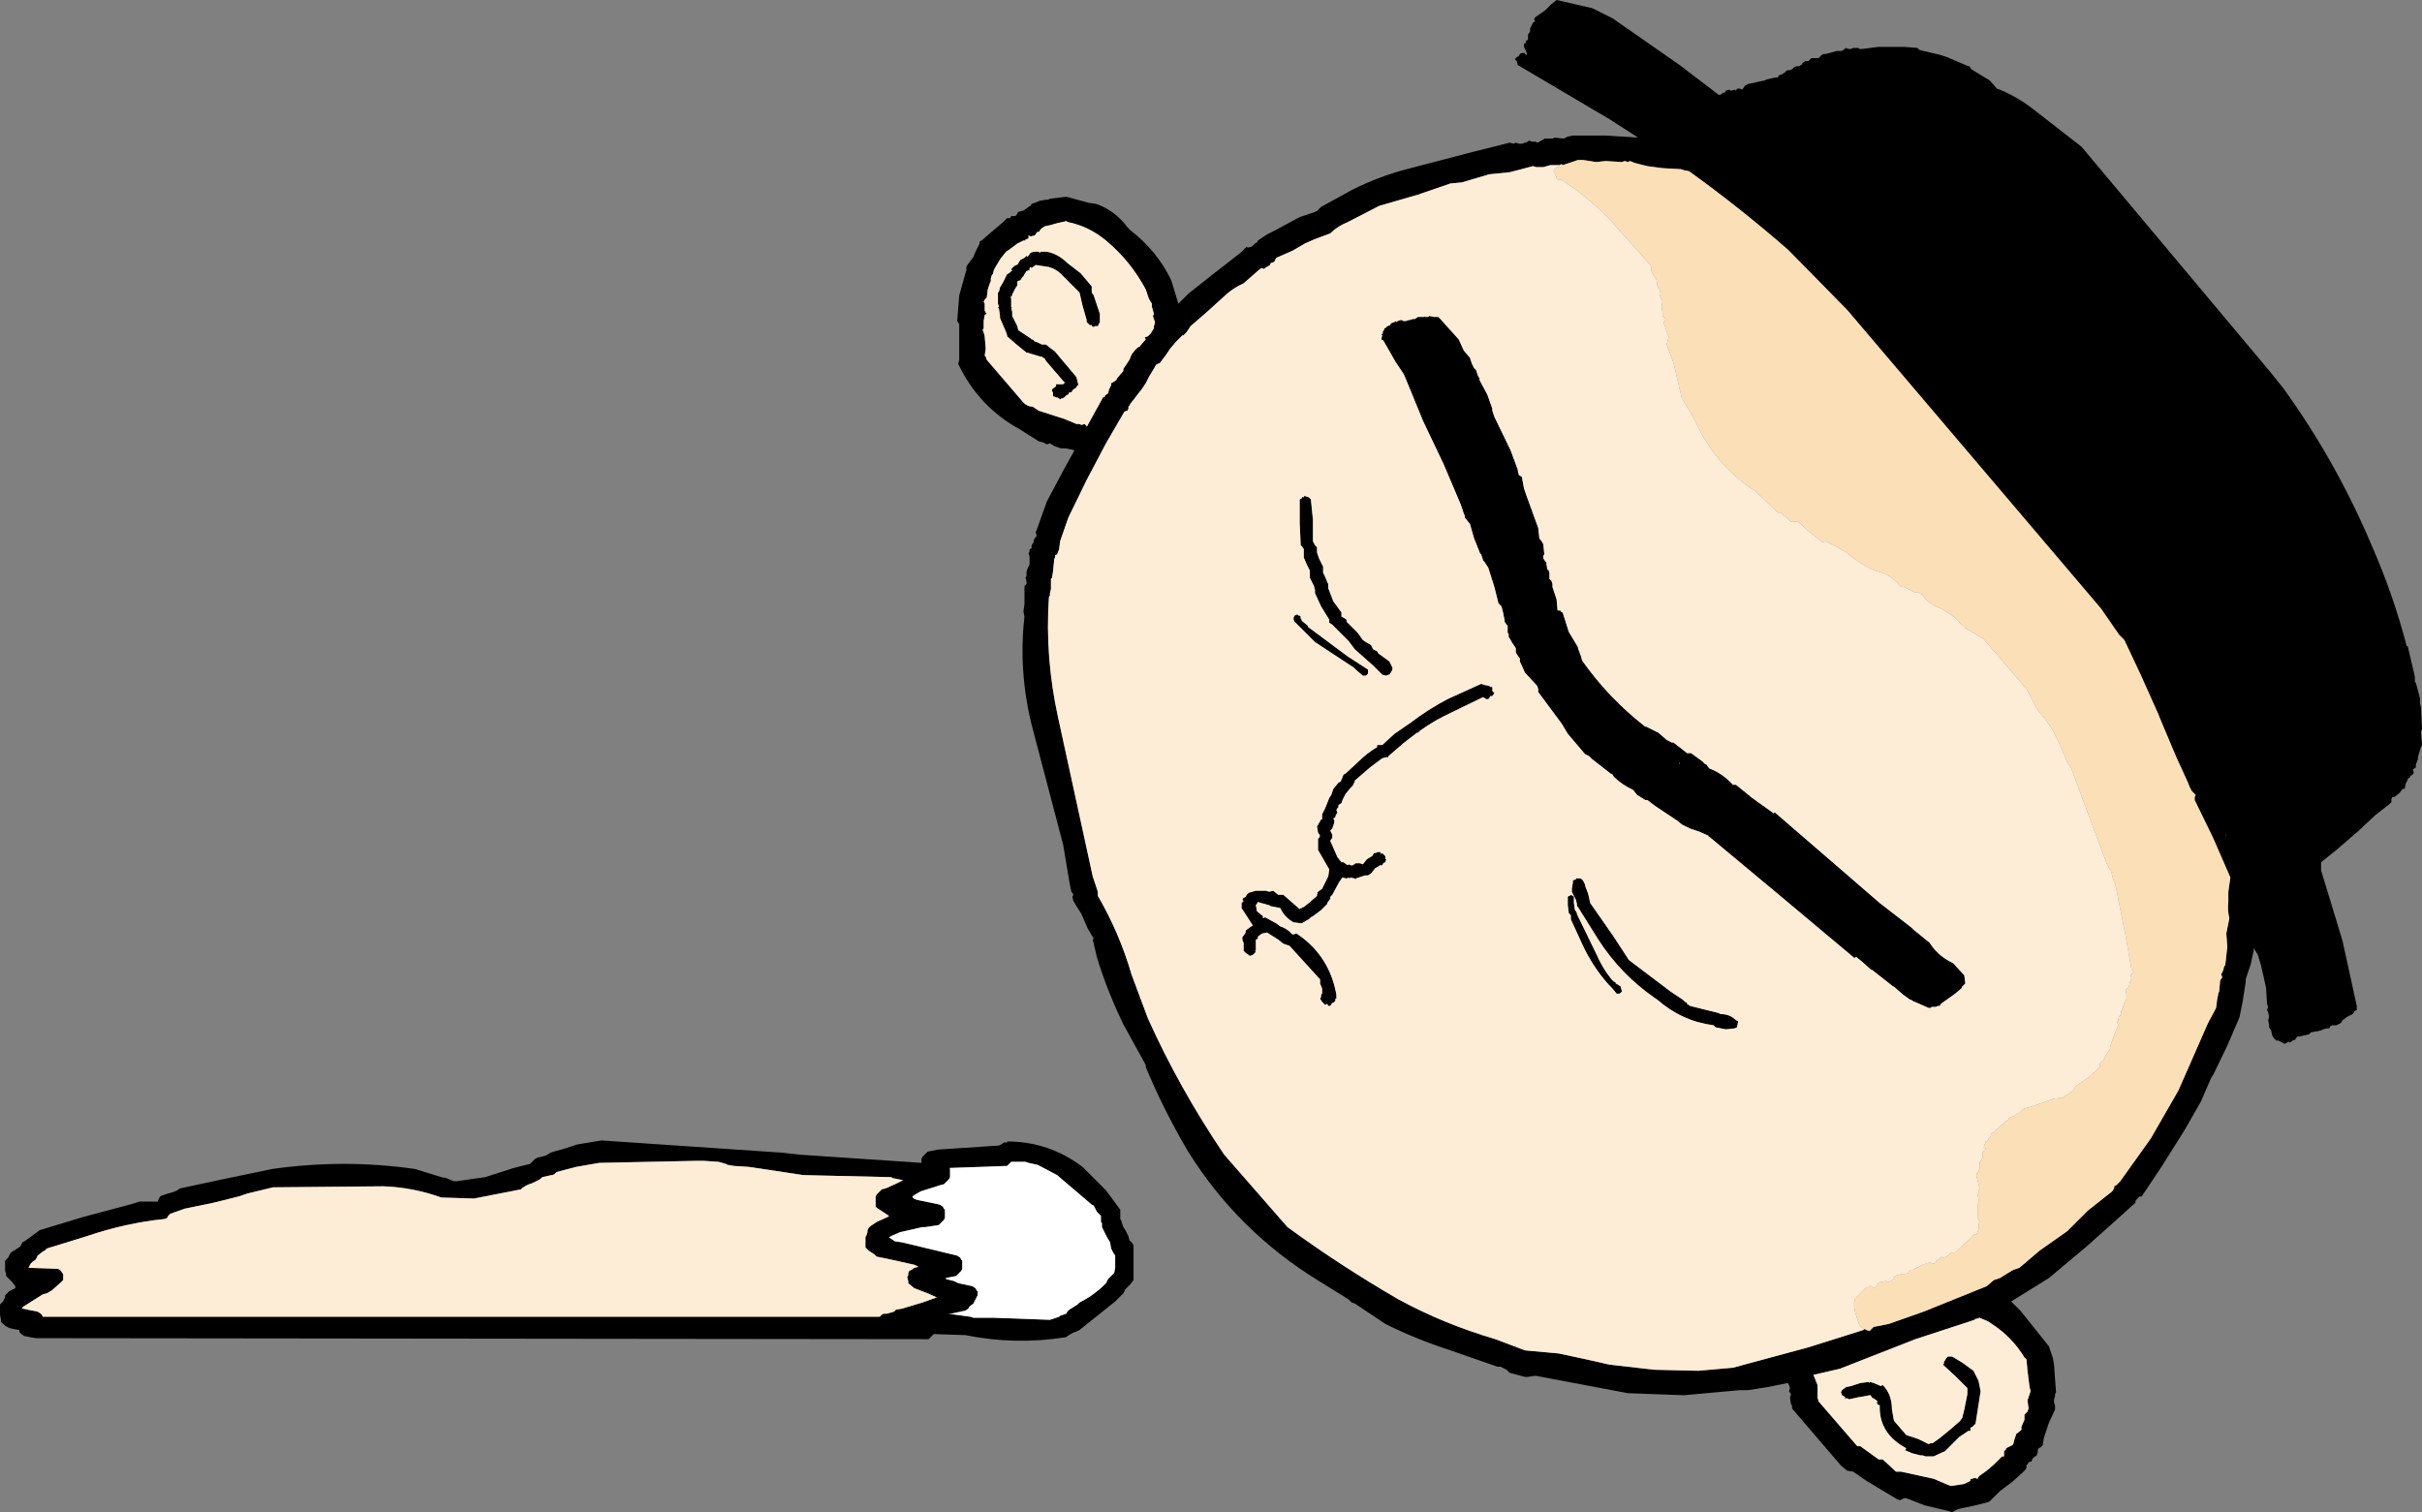 <?xml version="1.0" encoding="UTF-8" standalone="no"?>
<svg xmlns:xlink="http://www.w3.org/1999/xlink" height="74.2px" width="118.8px" xmlns="http://www.w3.org/2000/svg">
  <rect width="100%" height="100%" fill="#808080" stroke="none"/>
  <g transform="matrix(1.0, 0.0, 0.0, 1.0, -33.8, -4.85)">
    <path d="M82.9 61.0 L83.05 60.9 83.2 60.9 83.2 60.85 Q85.25 60.85 86.9 62.1 L88.05 63.25 88.75 64.2 88.75 64.3 88.75 64.35 88.75 64.45 88.75 64.55 88.75 64.65 88.8 64.75 88.9 65.05 89.0 65.2 89.15 65.5 89.2 65.7 89.3 65.8 89.35 65.85 89.4 65.95 89.4 66.05 89.4 66.15 89.4 66.55 89.4 66.8 89.4 67.3 89.4 67.55 89.4 67.65 89.25 67.85 89.05 68.05 89.0 68.1 88.95 68.2 88.9 68.3 88.5 68.7 87.5 69.5 86.75 70.1 86.65 70.15 86.4 70.25 86.15 70.4 86.1 70.45 Q83.6 70.85 81.15 70.35 L79.6 70.3 79.55 70.35 79.45 70.45 79.35 70.55 35.55 70.5 35.0 70.4 34.85 70.3 34.75 70.2 34.75 70.1 34.45 70.05 Q34.15 70.0 33.95 69.8 L33.85 69.7 33.85 69.6 33.8 69.35 33.8 68.85 33.85 68.8 33.95 68.7 34.0 68.6 34.05 68.5 34.05 68.4 34.15 68.3 34.25 68.2 34.55 68.05 34.55 67.95 34.4 67.75 34.1 67.45 34.1 67.35 34.05 67.2 34.05 66.8 34.05 66.7 34.1 66.65 34.2 66.55 34.25 66.45 34.3 66.35 34.4 66.25 34.5 66.2 34.8 66.0 34.85 65.9 34.9 65.8 35.0 65.75 35.55 65.35 35.75 65.2 37.9 64.55 40.15 63.95 40.65 63.8 40.8 63.8 41.55 63.8 41.55 63.75 41.6 63.65 41.65 63.55 41.75 63.5 42.05 63.4 42.25 63.35 42.5 63.25 42.55 63.2 42.65 63.15 44.75 62.7 47.15 62.2 Q50.7 61.7 54.15 62.2 L55.45 62.6 55.7 62.65 56.05 62.8 56.2 62.8 57.6 62.6 59.0 62.15 59.6 62.0 59.8 61.95 59.9 61.85 60.0 61.75 60.05 61.7 60.15 61.65 60.55 61.55 60.65 61.5 60.8 61.4 60.95 61.35 61.5 61.2 62.1 61.0 63.3 60.8 72.15 61.4 73.05 61.5 79.0 61.9 79.0 61.8 79.0 61.7 79.05 61.6 79.15 61.5 79.25 61.4 79.3 61.35 79.8 61.25 82.8 61.05 82.9 61.0 M80.4 62.2 L80.4 62.3 80.4 62.4 80.4 62.5 80.4 62.6 80.35 62.7 80.1 62.95 79.9 63.0 78.95 63.3 78.7 63.45 78.55 63.55 Q78.6 63.7 78.95 63.75 L79.2 63.8 79.9 63.95 80.05 64.05 80.1 64.15 80.15 64.2 80.15 64.3 80.15 64.4 80.15 64.5 80.15 64.6 80.1 64.7 80.05 64.75 79.95 64.85 79.85 64.95 79.2 65.05 79.05 65.05 77.95 65.3 77.6 65.45 77.4 65.55 77.7 65.75 78.05 65.8 80.75 66.45 80.9 66.55 80.95 66.65 81.0 66.7 81.0 66.8 81.0 66.9 81.0 67.0 81.0 67.1 80.95 67.2 80.9 67.25 80.8 67.35 80.7 67.45 80.2 67.55 80.2 67.6 80.6 67.7 80.8 67.8 81.5 67.95 81.65 68.05 81.7 68.15 81.75 68.2 81.75 68.3 81.75 68.4 81.7 68.5 81.65 68.6 81.6 68.7 81.55 68.8 81.35 68.95 81.3 69.05 81.15 69.15 80.45 69.3 80.4 69.3 80.3 69.3 81.4 69.45 81.55 69.5 82.55 69.5 85.3 69.6 85.75 69.45 85.8 69.4 86.1 69.3 86.15 69.2 86.25 69.1 86.65 68.85 86.75 68.75 Q87.45 68.4 88.0 67.85 L88.05 67.8 88.1 67.7 88.15 67.6 88.25 67.5 88.35 67.4 88.45 67.3 88.5 67.05 88.5 66.95 88.5 66.45 88.4 66.3 88.35 66.2 88.3 66.1 88.25 65.8 88.1 65.55 88.05 65.45 87.85 65.05 87.85 64.85 87.8 64.8 87.8 64.7 87.8 64.6 87.8 64.5 87.7 64.4 87.6 64.3 87.45 64.0 87.35 63.95 85.65 62.5 84.7 62.0 84.25 61.9 84.1 61.85 83.4 61.85 83.3 61.95 83.2 62.05 80.4 62.15 80.35 62.15 80.4 62.2 M77.4 64.5 L77.1 64.3 76.8 64.1 76.75 64.05 76.75 63.95 76.75 63.85 76.75 63.75 76.75 63.65 76.75 63.55 76.8 63.45 76.85 63.4 76.95 63.3 77.05 63.2 77.25 63.15 77.8 62.9 78.1 62.75 77.6 62.65 77.5 62.6 73.2 62.5 70.55 62.1 69.8 62.05 69.5 62.0 69.4 61.95 69.05 61.85 68.3 61.8 68.0 61.8 63.2 61.9 62.05 62.1 61.1 62.35 61.0 62.45 60.9 62.5 60.85 62.5 60.4 62.6 60.3 62.7 59.9 62.9 59.75 62.95 Q59.5 63.05 59.35 63.2 L57.05 63.65 55.45 63.6 Q54.05 63.1 52.6 63.05 L47.2 63.1 45.95 63.4 45.5 63.55 45.3 63.6 44.3 63.85 42.85 64.15 42.15 64.4 42.1 64.45 42.05 64.5 42.0 64.6 41.9 64.65 Q39.95 64.85 38.05 65.5 L36.1 66.1 36.0 66.2 35.9 66.25 35.65 66.45 35.6 66.55 35.55 66.65 35.4 66.75 35.3 66.85 35.2 67.05 36.65 67.1 36.8 67.2 36.85 67.3 36.9 67.35 36.9 67.55 36.9 67.65 36.8 67.75 36.35 68.15 36.1 68.3 35.9 68.35 34.95 68.95 34.9 69.0 34.85 69.05 34.9 69.05 35.65 69.2 35.8 69.3 35.85 69.35 35.9 69.45 76.95 69.45 77.0 69.4 77.05 69.35 77.15 69.3 77.3 69.3 77.65 69.2 77.75 69.1 78.05 69.05 79.05 68.75 79.75 68.5 79.3 68.3 78.65 68.05 78.4 67.85 78.35 67.8 78.35 67.7 78.3 67.5 78.35 67.4 78.35 67.3 78.4 67.2 78.5 67.15 78.65 67.05 78.85 67.0 78.65 66.9 77.3 66.6 76.8 66.5 76.7 66.4 76.4 66.2 76.3 66.1 76.25 66.05 76.25 65.95 76.25 65.85 76.25 65.75 76.25 65.65 76.25 65.55 76.3 65.45 76.35 65.3 76.35 65.2 76.4 65.1 76.5 65.0 76.8 64.8 77.35 64.55 77.45 64.5 77.4 64.5 M35.2 67.05 L35.15 67.05 35.2 67.05" fill="#000000" fill-rule="evenodd" stroke="none"/>
    <path d="M80.4 62.15 L83.2 62.05 83.3 61.95 83.4 61.85 84.1 61.85 84.25 61.9 84.7 62.0 85.65 62.5 87.35 63.95 87.45 64.0 87.6 64.3 87.7 64.4 87.8 64.5 87.8 64.6 87.8 64.7 87.8 64.8 87.85 64.85 87.85 65.05 88.05 65.45 88.1 65.55 88.25 65.8 88.3 66.1 88.35 66.2 88.4 66.3 88.5 66.45 88.5 66.95 88.5 67.05 88.45 67.3 88.35 67.4 88.25 67.5 88.15 67.6 88.1 67.7 88.05 67.8 88.0 67.85 Q87.45 68.4 86.75 68.75 L86.65 68.85 86.25 69.1 86.15 69.2 86.1 69.3 85.8 69.4 85.75 69.45 85.3 69.6 82.55 69.5 81.55 69.5 81.4 69.45 80.3 69.3 80.4 69.3 80.45 69.3 81.15 69.15 81.3 69.05 81.35 68.95 81.55 68.8 81.6 68.7 81.65 68.6 81.7 68.5 81.75 68.4 81.75 68.3 81.75 68.2 81.7 68.15 81.65 68.05 81.5 67.95 80.8 67.8 80.6 67.7 80.2 67.6 80.2 67.55 80.7 67.45 80.8 67.35 80.9 67.25 80.95 67.2 81.0 67.1 81.0 67.0 81.0 66.9 81.0 66.8 81.0 66.7 80.95 66.65 80.9 66.55 80.75 66.45 78.05 65.8 77.7 65.75 77.4 65.55 77.6 65.45 77.95 65.3 79.05 65.05 79.2 65.05 79.85 64.95 79.95 64.85 80.05 64.75 80.1 64.7 80.15 64.6 80.15 64.5 80.15 64.4 80.15 64.3 80.15 64.2 80.1 64.15 80.05 64.05 79.9 63.95 79.2 63.8 78.95 63.75 Q78.6 63.7 78.55 63.55 L78.7 63.45 78.95 63.3 79.9 63.0 80.1 62.95 80.35 62.7 80.4 62.6 80.4 62.5 80.4 62.4 80.4 62.3 80.4 62.2 80.4 62.15" fill="#ffffff" fill-rule="evenodd" stroke="none"/>
    <path d="M34.9 69.0 L34.95 68.95 35.9 68.35 36.1 68.3 36.35 68.15 36.8 67.75 36.9 67.65 36.9 67.55 36.9 67.35 36.85 67.3 36.8 67.2 36.65 67.1 35.2 67.05 35.3 66.85 35.4 66.75 35.55 66.65 35.6 66.55 35.65 66.45 35.9 66.25 36.0 66.2 36.1 66.1 38.05 65.5 Q39.95 64.85 41.9 64.65 L42.0 64.6 42.05 64.5 42.1 64.45 42.15 64.4 42.85 64.15 44.3 63.85 45.3 63.6 45.5 63.55 45.95 63.4 47.2 63.1 52.6 63.05 Q54.05 63.1 55.45 63.6 L57.05 63.65 59.35 63.2 Q59.5 63.05 59.75 62.95 L59.9 62.9 60.3 62.7 60.4 62.6 60.85 62.5 60.9 62.5 61.0 62.45 61.1 62.35 62.05 62.1 63.2 61.9 68.0 61.8 68.3 61.8 69.05 61.85 69.4 61.95 69.5 62.0 69.8 62.05 70.55 62.1 73.2 62.5 77.5 62.6 77.6 62.65 78.1 62.75 77.8 62.9 77.25 63.15 77.05 63.2 76.95 63.3 76.85 63.4 76.8 63.45 76.75 63.55 76.75 63.65 76.75 63.75 76.75 63.85 76.75 63.95 76.75 64.05 76.8 64.1 77.1 64.3 77.4 64.5 77.35 64.55 76.8 64.8 76.5 65.0 76.4 65.1 76.35 65.2 76.35 65.3 76.3 65.45 76.25 65.55 76.25 65.65 76.25 65.75 76.25 65.85 76.25 65.95 76.25 66.05 76.3 66.1 76.4 66.2 76.7 66.4 76.8 66.5 77.3 66.6 78.65 66.9 78.85 67.0 78.65 67.05 78.5 67.15 78.4 67.2 78.35 67.3 78.35 67.4 78.3 67.5 78.35 67.7 78.35 67.8 78.4 67.85 78.65 68.05 79.3 68.3 79.75 68.5 79.05 68.75 78.05 69.05 77.75 69.1 77.65 69.2 77.3 69.3 77.15 69.3 77.05 69.35 77.0 69.4 76.95 69.45 35.9 69.45 35.85 69.35 35.8 69.3 35.65 69.2 34.9 69.05 34.9 69.0" fill="#fdedd7" fill-rule="evenodd" stroke="none"/>
    <path d="M145.8 23.9 Q148.4 27.5 150.15 31.65 151.2 34.05 151.85 36.55 L151.9 36.55 152.25 38.05 152.25 38.15 152.25 38.3 152.3 38.35 152.5 39.1 152.5 39.15 152.5 39.35 152.55 39.55 152.6 40.6 152.55 40.75 152.6 41.4 152.55 41.5 152.5 41.65 152.4 42.0 152.4 42.1 152.3 42.35 152.3 42.4 152.3 42.5 152.15 42.6 152.2 42.75 152.15 42.85 152.05 42.9 152.0 43.0 151.9 43.05 151.9 43.1 151.8 43.3 151.75 43.55 151.65 43.55 151.5 43.75 151.25 43.95 151.15 43.95 151.1 44.05 151.1 44.2 151.0 44.3 150.3 44.85 149.5 45.6 148.4 46.55 147.65 47.15 147.65 47.2 147.65 47.3 147.65 47.4 147.65 47.55 148.7 51.0 149.4 54.2 149.4 54.4 149.3 54.45 149.2 54.6 149.1 54.65 148.9 54.75 148.85 54.8 148.7 54.9 148.65 55.0 148.6 55.05 148.4 55.15 148.25 55.15 148.2 55.15 148.1 55.2 148.05 55.3 147.95 55.3 147.75 55.35 147.65 55.4 147.45 55.45 147.4 55.45 147.15 55.5 147.05 55.6 147.0 55.6 146.85 55.65 146.8 55.65 146.6 55.7 146.5 55.7 146.4 55.8 146.4 55.85 146.25 55.9 146.2 55.95 146.1 56.0 146.05 55.95 145.9 56.05 145.85 56.05 145.55 55.9 145.45 55.9 145.35 55.8 145.25 55.65 145.2 55.4 145.1 55.25 145.1 55.1 145.05 54.9 145.1 54.75 145.05 54.5 145.0 54.4 145.05 54.25 145.0 54.1 144.95 53.3 144.7 52.2 144.55 51.7 144.4 51.45 144.3 51.35 144.35 51.45 144.2 52.15 143.95 52.9 143.95 53.05 143.8 54.0 143.65 54.75 143.05 56.15 142.35 57.6 142.3 57.65 142.25 57.75 141.75 58.9 140.95 60.3 139.85 62.05 138.85 63.55 138.75 63.55 138.65 63.65 138.6 63.7 138.55 63.75 138.55 63.85 137.55 64.75 136.15 66.0 134.3 67.55 132.45 68.7 132.75 69.0 132.9 69.15 134.3 70.9 134.5 71.5 134.55 71.8 134.6 72.5 134.65 73.15 134.6 73.25 134.6 73.35 134.55 73.5 134.55 73.65 134.6 73.8 134.6 74.0 134.3 74.65 134.05 75.4 134.0 75.75 133.9 75.85 133.8 75.9 133.75 76.0 133.75 76.1 133.7 76.25 133.5 76.4 133.45 76.55 133.4 76.55 133.3 76.6 133.25 76.7 133.2 76.7 133.2 76.85 133.15 76.95 133.05 77.05 133.0 77.1 132.5 77.55 131.9 78.0 131.4 78.5 131.3 78.55 130.7 78.7 130.0 78.85 Q129.75 78.9 129.55 79.05 L129.45 79.0 128.2 78.7 127.3 78.35 127.2 78.35 127.1 78.4 127.0 78.45 126.85 78.4 125.35 77.5 124.7 77.05 124.4 77.0 124.1 76.75 121.7 73.95 121.7 73.8 121.65 73.75 121.6 73.4 121.65 73.25 121.55 73.1 121.6 72.95 121.55 72.8 121.5 72.7 120.5 72.9 119.55 73.05 119.15 73.05 116.4 73.3 113.65 73.2 109.15 72.35 109.05 72.35 108.75 72.4 108.6 72.4 107.85 72.2 107.7 72.05 107.4 71.9 107.25 71.9 104.95 71.1 Q103.25 70.55 101.75 69.8 L100.25 68.8 100.1 68.75 99.95 68.6 98.5 67.7 Q94.5 65.25 92.05 61.3 90.85 59.25 90.0 57.2 L90.0 57.1 88.9 55.1 Q88.1 53.45 87.6 51.8 L87.4 50.95 87.45 50.9 87.15 50.4 86.85 49.7 86.6 49.3 86.45 49.05 86.4 48.85 86.45 48.75 86.4 48.65 86.35 48.6 86.25 48.1 85.95 46.3 84.4 40.4 Q83.75 37.75 84.05 35.1 L84.0 34.85 84.05 34.5 84.05 34.35 84.05 34.0 84.05 33.7 84.05 33.6 84.15 33.5 84.15 33.35 84.1 33.2 84.15 33.1 84.15 33.0 84.15 32.9 84.2 32.75 84.3 32.55 84.3 32.4 84.3 32.15 84.25 32.0 84.3 31.9 84.3 31.8 84.4 31.75 84.4 31.6 84.5 31.45 84.5 31.35 84.6 31.2 84.65 31.15 84.6 30.95 84.65 30.85 85.15 29.45 86.0 27.85 86.5 26.95 86.35 26.9 86.05 26.85 85.85 26.85 85.55 26.75 85.3 26.6 85.15 26.65 84.95 26.55 84.75 26.5 83.8 25.9 Q81.8 24.8 80.8 22.7 L80.85 22.5 80.85 21.75 80.85 21.0 80.85 20.75 80.75 20.6 80.85 19.35 81.2 18.1 81.2 17.95 81.25 17.85 81.55 17.45 81.65 17.2 81.85 16.8 81.85 16.7 81.95 16.65 82.35 16.3 82.65 16.05 83.0 15.75 83.2 15.55 83.35 15.55 83.4 15.45 83.5 15.45 83.6 15.45 83.7 15.35 83.7 15.3 83.75 15.25 83.9 15.2 83.95 15.2 84.05 15.15 84.25 15.0 84.35 14.95 84.4 14.85 84.55 14.8 84.8 14.7 85.1 14.65 85.2 14.65 85.3 14.6 86.1 14.5 87.2 14.8 87.55 14.85 87.7 14.9 Q88.55 15.25 89.1 16.0 L89.25 16.15 Q90.55 17.15 91.25 18.6 L91.6 19.75 92.1 19.25 93.3 18.3 94.65 17.25 94.95 16.95 95.0 17.0 95.2 16.95 95.3 16.85 95.35 16.8 95.45 16.75 95.5 16.65 95.95 16.35 96.35 16.15 96.9 15.85 97.55 15.5 98.3 15.25 98.4 15.2 98.6 15.0 100.15 14.15 Q101.45 13.5 102.8 13.15 L106.05 12.3 107.85 11.85 108.05 11.9 108.15 11.85 108.3 11.9 108.35 11.9 108.5 11.9 108.55 11.85 108.65 11.85 108.8 11.75 108.95 11.8 109.1 11.8 109.25 11.85 109.3 11.8 109.4 11.75 109.5 11.7 109.55 11.65 109.7 11.65 109.95 11.65 110.05 11.6 110.5 11.65 110.6 11.6 110.7 11.55 110.95 11.5 112.55 11.5 114.15 11.6 112.75 10.7 108.35 8.1 108.25 8.05 108.2 7.85 108.1 7.75 108.2 7.65 108.3 7.6 108.35 7.5 108.45 7.45 108.6 7.45 108.6 7.5 108.7 7.55 108.7 7.5 108.65 7.35 108.55 7.15 108.55 7.0 108.65 6.95 108.65 6.85 108.75 6.8 108.75 6.75 108.75 6.55 108.85 6.4 108.85 6.25 108.9 6.15 108.95 6.05 109.0 5.95 109.1 5.9 109.05 5.8 109.1 5.7 109.6 5.35 109.9 5.05 110.15 4.85 111.9 5.25 112.9 5.75 116.2 8.05 118.1 9.5 118.2 9.5 118.25 9.45 118.3 9.4 118.4 9.4 118.45 9.3 118.6 9.25 118.7 9.3 118.9 9.25 118.95 9.3 119.0 9.2 119.15 9.2 119.25 9.25 119.4 9.05 119.6 8.95 119.65 8.95 120.1 8.85 120.35 8.8 120.45 8.75 120.65 8.7 120.9 8.65 121.0 8.65 121.05 8.55 121.2 8.5 121.35 8.4 121.45 8.3 121.55 8.3 121.7 8.25 121.75 8.2 121.8 8.15 121.9 8.1 122.0 8.1 122.05 8.1 122.2 8.0 122.2 7.95 122.35 7.85 122.5 7.85 122.55 7.8 122.65 7.7 123.0 7.7 123.15 7.55 123.25 7.5 123.35 7.5 123.9 7.35 124.05 7.35 124.15 7.35 124.35 7.2 124.45 7.25 124.6 7.25 124.7 7.2 124.8 7.2 124.95 7.2 125.0 7.25 125.15 7.25 125.95 7.15 126.1 7.15 126.6 7.15 127.05 7.15 127.2 7.15 127.85 7.2 127.95 7.3 129.0 7.55 129.3 7.65 130.35 8.1 130.4 8.1 130.5 8.25 131.4 8.8 131.75 9.2 131.9 9.25 Q132.85 9.65 133.65 10.3 L135.9 12.05 145.2 23.15 145.8 23.9 M125.25 70.05 L125.35 70.1 125.5 70.15 125.55 70.1 125.65 70.0 125.7 69.95 126.45 69.8 128.15 69.2 131.25 67.95 131.6 67.65 131.9 67.55 132.3 67.3 132.55 67.15 132.85 67.05 133.85 66.2 135.2 65.25 136.2 64.25 137.4 63.3 137.5 63.15 137.5 63.05 137.6 63.0 137.65 62.95 137.7 62.9 137.75 62.85 137.8 62.8 139.3 60.7 140.65 58.35 142.1 55.05 142.5 54.3 142.55 53.9 142.6 53.65 142.6 53.6 142.65 53.5 142.7 52.95 142.8 52.8 142.75 52.65 142.8 52.55 142.85 52.45 142.9 52.25 142.95 52.2 143.05 51.3 143.0 50.65 143.1 50.15 143.15 49.9 Q143.05 49.5 143.1 49.1 L143.1 48.6 143.2 47.9 142.35 45.95 141.45 44.1 141.45 43.95 141.5 43.85 141.3 43.65 141.2 43.45 141.1 43.2 140.55 42.0 139.75 40.1 139.65 39.85 138.8 37.95 138.0 36.25 137.75 36.0 136.85 34.7 124.4 20.05 121.5 17.1 Q119.15 15.05 116.65 13.25 L116.4 13.2 116.25 13.15 115.35 13.1 114.6 13.0 114.0 12.85 113.75 12.75 113.65 12.8 113.5 12.75 113.35 12.8 112.55 12.75 112.1 12.8 111.45 12.7 111.2 12.7 110.75 12.85 110.45 12.95 110.4 12.9 110.3 12.95 109.85 12.95 109.5 13.05 109.25 13.05 109.15 13.05 109.0 13.0 107.85 13.3 106.85 13.4 105.5 13.8 104.95 13.85 103.35 14.4 101.45 14.95 99.9 15.75 Q99.4 15.95 99.05 16.3 L98.25 16.6 97.8 16.8 97.2 17.15 96.4 17.5 96.3 17.7 96.15 17.75 96.1 17.8 96.1 17.85 95.85 18.0 95.8 18.05 95.7 18.0 95.6 18.05 94.8 18.75 Q94.35 18.95 94.0 19.25 L92.95 20.2 92.2 20.85 92.0 21.15 91.85 21.3 91.8 21.3 91.7 21.4 91.65 21.45 91.5 21.6 91.2 21.95 91.0 22.25 90.85 22.45 90.7 22.65 90.5 22.75 90.45 22.85 90.15 23.35 90.0 23.65 89.8 23.95 89.6 24.2 89.45 24.4 89.25 24.65 89.2 24.75 89.15 24.8 89.15 24.9 89.1 25.0 89.05 25.0 88.95 25.05 88.05 26.6 87.1 28.4 86.2 30.25 85.8 31.4 85.75 31.8 85.65 32.05 85.55 32.1 85.55 32.2 85.5 32.3 85.5 32.4 85.45 32.9 85.4 33.2 85.35 33.25 85.35 33.4 85.35 33.55 85.35 33.75 85.3 33.95 85.3 34.05 85.25 34.15 Q85.05 37.1 85.7 40.05 L87.4 47.85 87.65 48.6 87.65 48.8 Q88.7 50.6 89.3 52.65 L90.1 54.8 Q91.65 58.25 93.85 61.5 L96.95 65.05 Q99.55 66.95 102.4 68.6 104.6 69.8 107.15 70.55 L108.6 71.1 110.25 71.25 111.65 71.55 112.75 71.8 114.95 72.05 117.1 72.1 118.8 71.95 122.5 70.95 125.2 70.1 125.25 70.05 M143.0 45.85 L143.0 45.8 142.95 45.8 143.0 45.85 M105.35 21.5 L105.6 22.05 105.9 22.4 106.0 22.7 106.1 22.9 106.2 23.0 106.3 23.3 106.4 23.45 106.35 23.45 106.4 23.55 106.75 24.2 107.0 24.9 107.0 25.0 107.1 25.3 107.9 26.95 108.25 27.9 108.25 27.95 108.3 28.15 108.45 28.25 108.55 28.8 108.65 29.1 108.85 29.65 109.25 30.75 109.3 31.2 109.3 31.25 109.45 31.45 109.5 31.55 109.55 32.05 109.5 32.1 109.5 32.25 109.65 32.45 109.65 32.5 109.7 32.8 109.75 32.8 109.8 32.95 109.8 33.0 109.8 33.25 109.9 33.35 109.95 33.5 109.95 33.65 110.0 33.8 110.05 33.95 110.15 34.25 110.2 34.8 110.3 34.8 110.35 34.8 110.35 34.85 110.45 34.9 110.75 35.85 111.2 36.6 111.2 36.65 111.35 37.05 111.4 37.25 Q112.7 39.1 114.5 40.5 L114.55 40.5 114.85 40.65 115.15 40.8 115.55 41.15 115.75 41.25 115.85 41.3 115.85 41.25 116.3 41.6 116.55 41.8 116.65 41.8 116.75 41.8 117.3 42.2 117.4 42.3 117.45 42.35 117.5 42.35 117.6 42.5 117.65 42.55 Q118.3 42.8 118.8 43.35 L118.95 43.35 119.75 44.0 120.8 44.75 120.85 44.7 126.0 49.15 127.55 50.35 127.65 50.45 128.45 51.1 Q128.85 51.75 129.6 52.1 L130.15 52.7 130.2 53.1 130.05 53.25 130.0 53.35 129.7 53.6 129.0 54.1 128.95 54.2 128.85 54.2 128.75 54.25 128.55 54.25 128.5 54.3 128.4 54.3 127.95 54.1 127.6 53.95 127.55 53.9 127.5 53.9 127.15 53.65 126.75 53.3 126.6 53.2 125.65 52.45 125.55 52.4 125.1 52.0 124.85 51.8 124.75 51.85 124.7 51.8 121.0 48.7 117.7 45.95 117.65 45.9 117.6 45.9 117.6 45.85 117.15 45.65 116.7 45.5 116.3 45.3 116.05 45.1 115.0 44.4 114.6 44.1 114.5 44.1 114.1 43.85 113.9 43.6 Q113.35 43.35 112.95 42.95 L112.9 42.85 112.8 42.8 111.9 42.1 111.75 41.95 111.55 41.85 110.7 40.85 110.4 40.35 109.25 38.8 109.25 38.75 109.25 38.65 109.2 38.5 108.6 37.85 108.35 37.3 108.35 37.15 108.2 36.95 108.15 36.85 108.15 36.65 107.95 36.35 107.9 36.25 107.8 36.1 107.8 36.0 107.8 35.95 107.75 35.9 107.75 35.55 107.7 35.5 107.6 35.35 107.6 35.25 107.55 35.05 107.55 35.0 107.45 34.6 107.3 34.45 107.1 33.65 106.8 32.7 106.7 32.55 106.6 32.4 106.55 32.35 106.45 32.05 106.4 32.0 106.1 31.25 105.9 30.55 105.65 30.25 105.65 30.15 105.6 30.05 105.55 29.9 105.45 29.6 104.6 27.6 103.6 25.5 102.8 23.55 102.65 23.2 102.25 22.6 101.65 21.55 101.55 21.5 101.6 21.3 101.55 21.25 101.65 21.2 101.6 21.15 101.65 21.1 101.7 21.0 101.7 20.95 101.75 20.95 101.85 20.85 102.0 20.8 102.0 20.75 102.05 20.7 102.2 20.65 102.25 20.6 102.3 20.65 102.35 20.6 102.5 20.55 102.55 20.55 102.65 20.6 102.75 20.6 102.9 20.55 102.95 20.55 103.1 20.5 103.2 20.5 103.35 20.4 103.65 20.4 103.65 20.35 103.7 20.4 103.85 20.4 103.9 20.35 104.15 20.4 104.3 20.4 104.35 20.4 104.45 20.5 105.35 21.5 M86.2 15.75 L86.1 15.7 85.65 15.8 85.3 15.9 85.05 15.95 84.9 16.05 84.8 16.15 84.8 16.2 84.65 16.25 84.6 16.35 84.55 16.4 84.35 16.45 84.25 16.4 84.25 16.55 84.1 16.6 84.1 16.65 84.0 16.65 83.9 16.7 83.8 16.75 83.7 16.8 83.5 16.95 83.3 17.1 83.15 17.2 82.95 17.45 82.9 17.5 82.75 17.75 82.6 18.0 82.55 18.1 82.5 18.3 82.45 18.35 82.4 18.5 82.4 18.65 82.35 18.75 82.25 19.05 82.2 19.45 82.1 19.55 82.05 19.65 82.1 19.75 82.1 20.1 82.2 20.25 82.1 20.3 82.05 20.6 82.05 20.95 82.0 21.05 82.05 21.15 82.1 21.35 82.15 21.95 82.1 22.3 82.15 22.35 82.2 22.5 84.0 24.6 Q84.2 24.8 84.45 24.8 L84.75 25.0 86.0 25.4 86.6 25.65 86.75 25.65 86.85 25.7 87.0 25.65 87.1 25.75 87.1 25.8 87.9 24.35 88.0 24.3 88.0 24.25 88.15 24.15 88.2 23.95 88.25 23.85 88.3 23.75 88.3 23.65 88.4 23.6 88.55 23.5 88.6 23.4 88.9 23.05 88.9 22.95 89.2 22.5 89.3 22.25 89.45 22.05 89.6 21.9 89.7 21.85 90.0 21.5 89.95 21.4 90.1 21.35 90.25 21.2 90.4 20.95 90.4 20.85 90.45 20.7 90.45 20.65 90.35 20.35 90.4 20.25 90.3 19.9 90.3 19.75 90.15 19.5 90.05 19.2 90.0 19.05 Q89.25 17.65 88.05 16.65 87.2 15.95 86.2 15.75 M86.8 18.25 L87.35 18.9 87.35 19.2 87.45 19.35 87.75 20.25 87.75 20.55 87.75 20.7 87.7 20.7 87.7 20.75 87.65 20.85 87.55 20.85 87.5 20.85 87.45 20.9 87.35 20.85 87.35 20.8 87.25 20.8 87.1 20.65 87.1 20.55 86.9 19.85 86.75 19.2 85.85 18.3 Q85.6 18.05 85.25 17.95 L84.6 17.85 84.4 18.0 84.35 17.95 84.3 18.0 84.3 18.1 84.15 18.15 84.05 18.3 84.0 18.4 83.95 18.45 83.85 18.6 83.7 18.65 83.7 18.85 83.6 19.0 83.5 19.2 83.45 19.3 83.45 19.35 83.35 19.45 83.4 19.45 83.4 19.7 83.4 19.9 83.45 19.95 83.4 19.95 83.45 20.15 83.45 20.35 83.7 20.85 83.75 21.05 84.35 21.45 84.4 21.5 84.45 21.5 84.55 21.6 84.7 21.65 84.9 21.75 85.1 21.75 85.55 22.1 86.6 23.35 86.65 23.55 86.7 23.75 86.65 23.75 86.6 23.85 86.55 23.9 86.45 23.95 86.35 24.1 86.25 24.1 86.2 24.2 86.1 24.25 86.0 24.35 85.9 24.4 85.85 24.4 85.8 24.45 85.75 24.4 85.65 24.35 85.6 24.35 85.5 24.3 85.45 24.3 85.45 24.1 85.4 24.05 85.4 24.0 85.4 23.95 85.6 23.8 85.6 23.7 85.8 23.7 85.85 23.7 85.95 23.7 86.05 23.6 86.0 23.6 85.1 22.55 85.05 22.45 84.9 22.35 84.85 22.35 84.35 22.2 84.2 22.15 84.15 22.15 83.6 21.7 83.2 21.35 83.2 21.3 83.15 21.15 82.85 20.45 82.85 20.35 82.8 20.0 82.75 19.95 82.8 19.9 82.75 19.75 82.75 19.5 82.75 19.35 82.75 19.2 82.8 19.15 82.85 18.95 83.0 18.7 83.15 18.4 83.2 18.3 83.3 18.25 83.4 18.15 83.45 18.15 83.4 18.05 83.55 17.9 83.65 17.85 83.75 17.8 83.75 17.75 83.85 17.6 83.95 17.55 84.05 17.5 84.15 17.4 84.2 17.45 84.35 17.25 84.5 17.2 84.65 17.2 84.75 17.2 84.8 17.25 84.85 17.2 85.15 17.2 Q85.7 17.3 86.15 17.75 L86.8 18.25 M98.2 30.35 L98.2 31.4 98.25 31.5 98.3 31.6 98.4 31.7 98.4 31.8 98.4 31.85 98.4 31.95 98.5 32.25 98.7 32.65 98.7 32.75 98.7 32.85 98.7 32.95 98.8 33.15 98.9 33.4 98.95 33.5 98.95 33.6 98.95 33.7 99.2 34.35 99.6 34.9 99.6 35.0 99.6 35.1 99.7 35.15 99.85 35.25 99.85 35.35 99.95 35.45 100.4 35.9 100.65 36.25 100.8 36.35 101.05 36.5 101.1 36.6 101.15 36.7 101.25 36.75 101.35 36.8 101.4 36.9 101.95 37.3 102.1 37.6 102.1 37.7 102.05 37.8 101.95 37.95 101.9 37.95 101.8 38.0 101.6 37.95 101.4 37.75 101.15 37.5 100.25 36.7 99.95 36.3 99.45 35.8 99.15 35.5 99.0 35.4 99.0 35.3 99.0 35.25 98.6 34.6 98.3 33.95 98.3 33.85 98.3 33.8 98.25 33.6 98.1 33.3 98.05 33.2 98.05 33.1 98.05 33.05 98.05 32.85 97.9 32.55 97.75 32.2 97.75 32.1 97.75 32.0 97.75 31.9 97.75 31.8 97.7 31.7 97.6 31.6 97.55 30.5 97.55 29.35 97.65 29.3 Q97.65 29.2 97.75 29.25 97.75 29.15 97.85 29.2 L98.0 29.25 98.1 29.35 98.2 30.35 M97.95 35.6 L99.9 37.05 100.9 37.7 100.9 37.8 100.9 37.9 100.85 37.95 100.8 38.0 100.75 38.0 100.65 38.0 100.3 37.7 100.2 37.6 98.3 36.35 97.6 35.65 97.55 35.6 97.45 35.5 97.3 35.35 97.25 35.25 97.25 35.15 97.3 35.05 97.4 35.0 97.45 35.0 97.5 35.05 97.55 35.05 97.6 35.1 97.6 35.2 97.65 35.25 97.65 35.3 97.95 35.55 97.95 35.6 M100.45 42.2 Q100.85 41.8 101.35 41.5 L101.35 41.4 101.55 41.4 101.6 41.4 102.2 40.85 103.0 40.3 Q103.85 39.65 104.8 39.15 L106.45 38.4 106.6 38.45 106.85 38.5 106.9 38.55 107.0 38.55 107.0 38.75 107.05 38.8 107.1 38.85 107.0 39.0 106.9 39.0 106.85 39.1 106.8 39.15 106.7 39.15 106.55 39.05 104.9 39.85 Q104.15 40.2 103.45 40.7 L103.35 40.8 103.3 40.8 102.65 41.3 101.9 41.95 101.9 42.0 101.8 42.0 101.6 42.05 101.0 42.5 100.25 43.15 100.25 43.2 100.15 43.4 100.05 43.5 99.8 43.8 99.65 44.1 99.6 44.25 99.45 44.35 99.45 44.45 99.4 44.5 99.35 44.6 99.4 44.7 99.3 44.9 99.3 44.95 99.2 45.0 99.25 45.1 99.25 45.2 99.2 45.35 99.15 45.5 99.1 45.55 99.05 45.6 99.15 45.8 99.15 45.85 99.15 45.95 99.05 46.1 99.4 46.9 99.6 47.15 99.7 47.15 99.9 47.3 99.95 47.25 100.05 47.3 100.15 47.3 100.3 47.2 100.5 47.2 100.65 47.25 100.85 47.0 101.1 46.85 101.2 46.7 101.25 46.7 101.4 46.65 101.5 46.65 101.55 46.75 101.6 46.7 101.7 46.8 101.75 46.85 101.75 47.0 101.8 47.0 101.75 47.15 101.65 47.2 101.6 47.3 101.5 47.3 101.25 47.45 101.05 47.7 100.9 47.8 100.75 47.8 100.3 47.95 100.3 48.0 100.25 47.95 100.05 47.9 100.0 47.95 99.95 47.9 99.85 47.95 99.65 47.9 99.5 48.1 99.15 48.75 99.05 48.85 99.05 48.95 98.9 49.15 98.9 49.2 98.6 49.5 98.2 49.8 98.1 49.85 98.05 49.9 98.0 49.95 97.9 50.0 97.65 50.15 97.25 50.1 Q96.8 49.85 96.6 49.4 L96.35 49.35 96.1 49.3 96.05 49.25 96.0 49.25 95.85 49.2 95.65 49.15 95.5 49.1 95.45 49.2 95.4 49.25 95.45 49.55 95.75 49.8 95.75 49.9 95.85 49.85 96.4 50.15 96.6 50.3 Q96.8 50.35 97.05 50.55 L97.2 50.7 97.4 50.65 Q98.9 51.65 99.3 53.4 L99.35 53.65 99.35 53.85 99.3 53.85 99.3 53.95 99.2 54.05 99.15 54.05 99.05 54.2 98.95 54.2 98.9 54.1 98.8 54.15 98.75 54.1 98.7 54.05 98.65 54.0 98.55 53.85 98.6 53.75 98.6 53.65 98.65 53.6 98.65 53.55 98.65 53.35 98.55 53.1 98.55 52.9 97.05 51.25 96.75 51.15 96.5 50.95 95.95 50.6 95.7 50.65 95.5 50.8 95.5 50.9 95.4 50.95 95.4 51.15 95.4 51.5 95.35 51.5 95.4 51.55 95.3 51.65 95.25 51.7 95.1 51.75 95.05 51.7 94.9 51.6 94.8 51.5 94.8 51.1 Q94.7 50.95 94.75 50.8 L94.8 50.75 94.9 50.6 94.9 50.5 95.1 50.35 95.25 50.25 94.7 49.4 94.7 49.3 94.7 49.15 94.8 49.05 94.75 49.0 94.75 48.95 94.8 48.9 94.9 48.85 94.95 48.75 95.05 48.65 95.4 48.55 95.9 48.55 96.05 48.6 96.25 48.55 96.5 48.75 96.75 48.75 97.55 49.45 97.6 49.4 97.65 49.4 97.7 49.35 97.75 49.35 98.0 49.15 98.4 48.8 98.4 48.7 98.45 48.7 98.4 48.65 98.45 48.6 98.65 48.45 98.95 47.85 99.0 47.5 98.45 46.55 98.45 46.0 98.5 45.95 98.55 45.85 98.45 45.7 98.4 45.4 98.6 45.05 98.65 45.05 98.65 44.85 98.65 44.8 98.8 44.5 99.0 44.0 99.1 43.85 99.2 43.55 99.45 43.25 99.55 43.2 99.6 43.1 99.7 42.85 99.8 42.8 100.45 42.2 M111.35 47.95 L111.45 48.05 111.5 48.15 111.55 48.25 111.55 48.3 111.7 48.7 111.8 49.15 112.95 50.8 113.7 51.95 115.75 53.5 116.35 53.9 116.45 54.0 116.55 54.05 116.55 54.1 116.7 54.2 118.1 54.55 118.2 54.6 Q118.65 54.6 118.95 54.9 L119.05 54.95 119.05 55.0 119.0 55.25 118.9 55.3 118.45 55.35 117.95 55.25 117.85 55.15 Q116.3 54.95 115.1 53.9 L114.95 53.8 Q113.3 52.65 112.2 50.95 L111.2 49.35 111.15 49.3 111.15 49.2 111.1 49.0 110.95 48.7 110.9 48.6 110.9 48.45 110.95 48.15 110.95 48.05 111.05 48.0 111.1 48.0 Q111.1 47.9 111.2 47.95 L111.35 47.95 M110.7 48.85 L110.75 48.8 110.8 48.8 110.85 48.75 110.95 48.8 111.0 48.85 111.0 49.15 111.05 49.5 111.1 49.55 111.15 49.65 111.15 49.7 112.1 51.65 Q112.4 52.35 112.85 52.9 L112.9 52.95 112.95 53.0 113.05 53.05 113.05 53.1 113.15 53.15 113.3 53.25 113.3 53.3 113.35 53.45 113.35 53.5 113.3 53.55 113.25 53.6 113.2 53.6 113.1 53.6 112.85 53.3 112.7 53.15 Q111.9 52.25 111.4 51.15 L110.85 49.95 110.85 49.75 110.8 49.7 110.75 49.65 110.7 49.25 110.7 48.85 M116.2 42.25 L116.15 42.3 116.2 42.35 116.2 42.25 M123.0 73.6 L124.9 75.8 125.05 75.8 125.95 76.45 126.15 76.45 126.8 77.05 126.95 77.05 127.05 77.05 128.65 77.4 129.35 77.7 129.5 77.75 129.85 77.7 130.15 77.65 130.35 77.55 130.45 77.5 130.45 77.4 130.55 77.4 130.65 77.35 130.8 77.4 130.85 77.3 130.9 77.25 131.25 77.0 131.6 76.7 131.9 76.4 132.0 76.3 132.1 76.3 132.1 76.15 132.1 76.05 132.2 75.95 132.2 75.9 132.3 75.85 132.4 75.8 132.5 75.75 132.55 75.7 132.6 75.5 132.7 75.2 132.95 75.0 132.95 74.85 133.1 74.5 133.1 74.25 133.25 74.1 133.3 73.95 133.25 73.55 133.35 73.25 133.4 73.1 133.35 72.9 133.25 72.1 133.2 71.55 133.1 71.45 Q132.5 70.45 131.5 69.8 L131.35 69.7 131.25 69.65 130.9 69.5 130.75 69.55 130.7 69.55 130.65 69.6 130.35 69.7 127.75 70.55 124.05 72.0 122.75 72.3 122.95 72.8 122.95 73.4 123.0 73.6 M125.7 72.7 L125.95 72.8 126.05 72.85 126.15 72.8 Q126.6 73.25 126.6 74.0 L126.7 74.55 127.3 75.25 127.9 75.45 128.4 75.7 128.5 75.65 128.6 75.65 128.95 75.4 129.5 74.95 129.9 74.6 129.95 74.55 130.05 74.4 130.15 74.0 130.3 73.25 130.3 72.95 129.7 72.35 129.1 71.8 129.15 71.75 129.15 71.6 129.15 71.65 129.2 71.6 129.25 71.5 129.35 71.4 129.45 71.4 129.5 71.4 129.55 71.4 130.05 71.7 130.6 72.1 130.85 72.6 130.95 73.1 130.85 73.75 130.7 74.7 130.55 74.85 130.45 74.9 130.45 74.95 130.45 75.05 130.35 75.05 129.9 75.35 129.2 76.05 Q128.95 76.15 128.65 76.3 L128.35 76.3 128.25 76.3 128.1 76.25 128.0 76.25 127.6 76.15 127.25 76.0 127.3 75.9 Q126.0 75.2 126.0 73.9 L126.0 73.8 125.9 73.75 125.85 73.65 125.9 73.6 125.7 73.45 125.65 73.45 125.55 73.3 125.5 73.3 125.25 73.35 124.95 73.4 124.5 73.5 124.4 73.45 124.35 73.45 124.3 73.5 124.3 73.4 124.25 73.35 124.15 73.3 124.1 73.15 124.15 73.05 124.35 72.9 124.6 72.85 125.05 72.7 125.45 72.65 125.5 72.7 125.5 72.65 125.55 72.65 125.7 72.7" fill="#000000" fill-rule="evenodd" stroke="none"/>
    <path d="M110.4 12.9 L110.45 12.95 110.75 12.85 111.2 12.7 111.45 12.7 112.1 12.8 112.55 12.75 113.35 12.8 113.5 12.75 113.65 12.8 113.75 12.75 114.0 12.85 114.6 13.0 115.35 13.1 116.25 13.15 116.4 13.2 116.65 13.25 Q119.15 15.05 121.5 17.1 L124.4 20.05 136.85 34.7 137.75 36.0 138.0 36.25 138.8 37.95 139.65 39.85 139.75 40.1 140.55 42.0 141.1 43.2 141.2 43.45 141.3 43.65 141.5 43.85 141.45 43.95 141.45 44.1 142.35 45.95 143.2 47.9 143.1 48.6 143.1 49.1 Q143.05 49.5 143.15 49.9 L143.1 50.15 143.0 50.65 143.05 51.3 142.95 52.2 142.9 52.25 142.85 52.45 142.8 52.55 142.75 52.65 142.8 52.8 142.7 52.95 142.65 53.5 142.6 53.6 142.6 53.65 142.55 53.9 142.5 54.3 142.1 55.05 140.65 58.35 139.3 60.7 137.8 62.8 137.75 62.85 137.7 62.9 137.65 62.95 137.6 63.0 137.5 63.05 137.5 63.15 137.4 63.3 136.2 64.25 135.2 65.25 133.85 66.2 132.85 67.05 132.55 67.15 132.3 67.3 131.9 67.55 131.6 67.65 131.25 67.95 128.15 69.2 126.45 69.8 125.7 69.95 125.65 70.0 125.55 70.1 125.5 70.15 125.35 70.1 125.25 70.05 125.15 70.0 125.0 69.85 124.8 69.25 124.75 69.0 124.75 68.75 124.8 68.55 125.0 68.35 125.35 68.0 125.45 68.0 125.5 67.95 125.6 67.95 125.75 68.05 125.85 67.95 125.9 67.85 126.0 67.75 126.1 67.75 126.3 67.7 126.4 67.75 126.55 67.7 126.65 67.6 126.7 67.55 126.75 67.45 126.9 67.4 127.1 67.35 127.25 67.35 127.4 67.3 127.45 67.2 127.5 67.15 127.65 67.15 127.7 67.1 127.8 67.05 127.9 67.0 128.1 66.9 128.4 66.8 128.5 66.8 128.65 66.85 128.75 66.8 128.75 66.7 128.95 66.6 129.0 66.5 129.1 66.55 129.15 66.55 129.25 66.5 129.35 66.45 129.45 66.35 129.5 66.3 129.7 66.3 130.45 65.6 130.65 65.4 130.75 65.4 130.8 65.3 130.85 65.2 130.85 64.95 130.9 64.8 130.8 64.6 130.8 64.45 130.8 64.2 130.8 63.95 130.85 63.85 130.85 63.65 130.8 63.5 130.85 63.35 130.85 63.25 130.9 63.15 130.85 62.95 130.75 62.55 130.75 62.45 130.85 62.3 130.9 62.2 130.9 61.9 130.9 61.85 131.0 61.75 131.05 61.65 131.05 61.5 131.05 61.35 131.15 61.3 131.2 61.2 131.1 61.15 131.15 61.0 131.2 60.85 131.3 60.8 131.35 60.7 131.45 60.6 131.45 60.5 131.5 60.45 131.6 60.4 131.75 60.25 131.85 60.15 131.95 60.05 132.0 60.05 132.2 59.85 132.3 59.8 132.35 59.7 132.45 59.65 132.6 59.6 132.65 59.55 132.8 59.45 132.85 59.45 133.0 59.3 133.05 59.25 133.55 59.1 133.85 59.0 134.55 58.75 135.05 58.7 135.05 58.65 135.5 58.35 135.6 58.15 136.25 57.7 136.75 57.25 136.8 57.15 136.8 57.05 136.85 56.95 136.95 56.9 137.0 56.8 137.05 56.7 137.3 56.3 137.3 56.2 137.5 55.65 137.65 55.25 137.7 55.15 137.65 55.0 137.7 54.9 137.7 54.85 137.75 54.7 137.85 54.65 137.85 54.45 137.9 54.35 137.95 54.2 138.0 54.05 138.05 53.95 138.1 53.9 138.1 53.75 138.1 53.6 138.05 53.4 138.15 53.35 138.2 53.3 138.25 53.15 138.25 53.1 138.35 52.85 138.3 52.7 138.4 52.6 138.45 52.5 138.35 52.4 138.05 50.7 137.55 48.2 137.45 48.0 137.35 47.6 137.25 47.45 137.15 47.25 136.25 44.85 135.4 42.55 135.2 42.25 134.75 41.2 134.45 40.6 134.2 40.25 133.7 39.6 133.2 38.65 131.05 36.15 131.0 36.15 130.6 35.9 130.25 35.7 130.1 35.55 130.05 35.55 129.7 35.15 129.1 34.75 128.75 34.6 128.35 34.35 128.05 34.0 127.85 33.9 127.7 33.9 127.2 33.65 127.1 33.65 127.0 33.6 126.95 33.55 Q126.55 33.05 125.95 32.9 L125.65 32.8 125.45 32.7 125.35 32.65 125.2 32.55 Q124.7 32.25 124.35 31.95 L123.85 31.65 123.35 31.4 123.2 31.45 122.5 30.9 122.0 30.45 121.8 30.45 121.65 30.45 121.6 30.4 121.15 30.0 121.0 30.0 120.85 29.85 119.85 28.9 119.75 28.85 Q117.85 27.55 116.95 25.5 L116.7 25.05 116.45 24.65 116.4 24.55 116.3 24.4 116.05 23.35 115.95 22.9 115.9 22.7 115.55 21.75 115.65 21.4 115.45 20.8 115.4 20.65 115.45 20.6 115.5 20.5 115.35 20.35 115.35 20.2 115.3 19.9 115.35 19.6 115.2 19.4 115.25 19.25 115.2 19.05 115.1 18.9 115.05 18.55 114.9 18.35 114.8 18.15 114.8 17.95 114.75 17.85 112.65 15.5 Q111.6 14.45 110.35 13.65 L110.25 13.7 110.15 13.6 110.15 13.55 110.0 13.25 110.05 13.15 110.15 13.1 110.15 13.05 110.3 13.0 110.3 13.05 110.4 13.0 110.4 12.9" fill="#fbdfb7" fill-rule="evenodd" stroke="none"/>
    <path d="M110.4 12.9 L110.4 13.0 110.3 13.05 110.3 13.0 110.15 13.05 110.15 13.1 110.05 13.15 110.0 13.25 110.15 13.55 110.15 13.6 110.25 13.7 110.35 13.65 Q111.6 14.45 112.65 15.5 L114.75 17.85 114.8 17.95 114.8 18.15 114.9 18.35 115.05 18.55 115.1 18.9 115.2 19.05 115.25 19.25 115.2 19.4 115.35 19.6 115.3 19.9 115.35 20.2 115.35 20.35 115.5 20.5 115.45 20.6 115.4 20.65 115.45 20.8 115.65 21.4 115.55 21.75 115.9 22.7 115.95 22.9 116.05 23.35 116.3 24.4 116.4 24.55 116.45 24.65 116.7 25.05 116.95 25.5 Q117.85 27.55 119.75 28.85 L119.85 28.9 120.85 29.85 121.0 30.0 121.15 30.0 121.6 30.4 121.65 30.45 121.8 30.45 122.0 30.45 122.5 30.9 123.2 31.45 123.35 31.4 123.85 31.65 124.35 31.95 Q124.7 32.25 125.2 32.55 L125.35 32.65 125.45 32.7 125.65 32.8 125.95 32.9 Q126.55 33.05 126.95 33.55 L127.0 33.6 127.1 33.65 127.2 33.65 127.7 33.9 127.85 33.9 128.05 34.0 128.35 34.35 128.75 34.6 129.1 34.75 129.7 35.15 130.05 35.55 130.1 35.55 130.25 35.7 130.6 35.9 131.0 36.15 131.05 36.15 133.2 38.65 133.7 39.6 134.2 40.25 134.45 40.6 134.75 41.2 135.2 42.25 135.4 42.55 136.25 44.85 137.15 47.25 137.25 47.45 137.35 47.6 137.45 48.0 137.55 48.2 138.05 50.7 138.35 52.4 138.45 52.5 138.4 52.6 138.3 52.7 138.35 52.85 138.25 53.1 138.25 53.15 138.2 53.3 138.15 53.35 138.05 53.4 138.1 53.6 138.1 53.75 138.1 53.9 138.05 53.95 138.0 54.05 137.95 54.2 137.9 54.35 137.85 54.45 137.85 54.65 137.75 54.7 137.7 54.85 137.7 54.9 137.65 55.0 137.7 55.15 137.65 55.25 137.5 55.65 137.3 56.2 137.3 56.3 137.05 56.7 137.0 56.8 136.95 56.9 136.85 56.95 136.8 57.05 136.8 57.15 136.75 57.25 136.25 57.7 135.6 58.15 135.5 58.35 135.05 58.65 135.05 58.7 134.55 58.75 133.85 59.0 133.55 59.1 133.05 59.25 133.0 59.3 132.85 59.45 132.8 59.45 132.65 59.55 132.6 59.6 132.45 59.65 132.35 59.7 132.3 59.8 132.2 59.85 132.0 60.05 131.95 60.05 131.85 60.15 131.75 60.25 131.6 60.4 131.5 60.45 131.45 60.5 131.45 60.6 131.35 60.7 131.3 60.8 131.2 60.85 131.15 61.0 131.1 61.15 131.2 61.2 131.15 61.3 131.05 61.35 131.05 61.5 131.05 61.65 131.0 61.75 130.9 61.85 130.9 61.9 130.9 62.2 130.85 62.3 130.75 62.45 130.75 62.55 130.85 62.95 130.9 63.15 130.85 63.25 130.85 63.35 130.8 63.5 130.85 63.65 130.85 63.85 130.8 63.95 130.8 64.2 130.8 64.45 130.8 64.6 130.9 64.8 130.85 64.95 130.85 65.2 130.8 65.3 130.75 65.4 130.65 65.4 130.45 65.6 129.7 66.3 129.5 66.3 129.45 66.35 129.35 66.45 129.25 66.5 129.15 66.55 129.1 66.55 129.0 66.5 128.95 66.6 128.75 66.7 128.75 66.8 128.65 66.85 128.5 66.8 128.4 66.8 128.1 66.9 127.9 67.0 127.8 67.05 127.7 67.1 127.65 67.15 127.5 67.15 127.45 67.2 127.4 67.3 127.25 67.35 127.1 67.35 126.9 67.4 126.75 67.45 126.7 67.55 126.65 67.6 126.55 67.7 126.4 67.75 126.3 67.7 126.1 67.75 126.0 67.75 125.9 67.85 125.85 67.95 125.75 68.05 125.6 67.95 125.5 67.95 125.45 68.0 125.35 68.0 125.0 68.35 124.8 68.55 124.75 68.75 124.75 69.0 124.8 69.25 125.0 69.85 125.15 70.0 125.25 70.05 125.2 70.1 122.5 70.95 118.8 71.95 117.1 72.1 114.95 72.05 112.75 71.8 111.65 71.55 110.25 71.25 108.6 71.1 107.15 70.55 Q104.6 69.8 102.4 68.6 99.55 66.95 96.95 65.05 L93.85 61.5 Q91.65 58.25 90.1 54.8 L89.3 52.65 Q88.7 50.6 87.65 48.8 L87.65 48.6 87.4 47.85 85.7 40.05 Q85.05 37.1 85.25 34.15 L85.3 34.05 85.3 33.95 85.35 33.75 85.35 33.55 85.35 33.4 85.35 33.25 85.4 33.2 85.45 32.9 85.5 32.4 85.5 32.3 85.55 32.2 85.55 32.1 85.65 32.05 85.75 31.8 85.8 31.4 86.2 30.25 87.1 28.4 88.05 26.6 88.95 25.05 89.05 25.0 89.1 25.0 89.15 24.9 89.15 24.8 89.2 24.75 89.25 24.65 89.45 24.4 89.6 24.2 89.8 23.95 90.0 23.65 90.15 23.35 90.45 22.85 90.5 22.75 90.7 22.65 90.85 22.45 91.0 22.25 91.2 21.95 91.5 21.6 91.65 21.45 91.7 21.4 91.8 21.3 91.85 21.3 92.0 21.15 92.2 20.85 92.95 20.2 94.0 19.25 Q94.35 18.95 94.8 18.75 L95.6 18.05 95.7 18.0 95.8 18.05 95.85 18.0 96.1 17.85 96.1 17.8 96.15 17.75 96.3 17.7 96.4 17.5 97.2 17.15 97.8 16.8 98.25 16.6 99.05 16.3 Q99.4 15.95 99.9 15.75 L101.45 14.95 103.35 14.4 104.95 13.85 105.5 13.8 106.85 13.4 107.85 13.3 109.0 13.0 109.15 13.05 109.25 13.05 109.5 13.05 109.85 12.95 110.3 12.95 110.4 12.9 M110.7 48.85 L110.7 49.25 110.75 49.65 110.8 49.7 110.85 49.75 110.85 49.95 111.4 51.15 Q111.9 52.25 112.7 53.15 L112.85 53.3 113.1 53.6 113.2 53.6 113.25 53.6 113.3 53.55 113.35 53.5 113.35 53.45 113.3 53.3 113.3 53.25 113.15 53.15 113.05 53.1 113.05 53.05 112.95 53.0 112.9 52.95 112.85 52.9 Q112.4 52.35 112.1 51.65 L111.15 49.7 111.15 49.65 111.1 49.55 111.05 49.5 111.0 49.15 111.0 48.85 110.95 48.8 110.85 48.75 110.8 48.8 110.75 48.8 110.7 48.85 M111.35 47.95 L111.2 47.95 Q111.1 47.9 111.1 48.0 L111.05 48.0 110.95 48.05 110.95 48.15 110.9 48.45 110.9 48.6 110.95 48.7 111.1 49.0 111.15 49.2 111.15 49.3 111.2 49.35 112.2 50.95 Q113.3 52.65 114.95 53.8 L115.1 53.9 Q116.3 54.95 117.85 55.15 L117.95 55.25 118.45 55.35 118.9 55.3 119.0 55.25 119.05 55.0 119.05 54.95 118.95 54.9 Q118.65 54.6 118.2 54.6 L118.1 54.55 116.7 54.2 116.55 54.1 116.55 54.05 116.45 54.0 116.35 53.9 115.75 53.5 113.7 51.95 112.95 50.8 111.8 49.15 111.7 48.7 111.55 48.3 111.55 48.25 111.5 48.15 111.45 48.05 111.35 47.95 M100.45 42.2 L99.8 42.8 99.7 42.85 99.6 43.1 99.55 43.2 99.45 43.25 99.2 43.55 99.1 43.85 99.0 44.0 98.8 44.5 98.65 44.8 98.65 44.85 98.65 45.05 98.6 45.05 98.4 45.4 98.45 45.7 98.55 45.85 98.5 45.95 98.45 46.0 98.45 46.55 99.0 47.5 98.95 47.85 98.65 48.45 98.45 48.6 98.4 48.65 98.45 48.7 98.4 48.7 98.4 48.8 98.0 49.15 97.75 49.35 97.7 49.35 97.65 49.4 97.6 49.4 97.55 49.45 96.75 48.75 96.5 48.75 96.25 48.55 96.05 48.6 95.9 48.55 95.4 48.55 95.05 48.65 94.95 48.75 94.9 48.85 94.8 48.9 94.75 48.95 94.75 49.0 94.8 49.05 94.7 49.15 94.7 49.3 94.7 49.4 95.25 50.25 95.1 50.35 94.9 50.5 94.9 50.6 94.8 50.75 94.75 50.8 Q94.7 50.95 94.8 51.1 L94.8 51.5 94.9 51.6 95.05 51.7 95.1 51.75 95.25 51.7 95.3 51.65 95.4 51.55 95.35 51.5 95.4 51.5 95.4 51.15 95.4 50.95 95.5 50.9 95.5 50.8 95.7 50.65 95.95 50.6 96.5 50.95 96.75 51.15 97.05 51.25 98.55 52.9 98.55 53.1 98.65 53.35 98.65 53.55 98.65 53.6 98.6 53.65 98.6 53.75 98.55 53.85 98.65 54.0 98.7 54.05 98.75 54.1 98.8 54.15 98.9 54.1 98.95 54.2 99.05 54.2 99.15 54.05 99.2 54.05 99.3 53.95 99.3 53.85 99.35 53.85 99.35 53.65 99.3 53.4 Q98.9 51.65 97.4 50.65 L97.2 50.7 97.05 50.55 Q96.8 50.35 96.6 50.3 L96.4 50.15 95.85 49.85 95.75 49.9 95.75 49.8 95.45 49.55 95.4 49.25 95.45 49.2 95.5 49.1 95.65 49.15 95.85 49.2 96.0 49.25 96.05 49.25 96.1 49.3 96.35 49.35 96.6 49.4 Q96.8 49.85 97.25 50.1 L97.65 50.15 97.9 50.0 98.0 49.95 98.05 49.9 98.1 49.85 98.2 49.8 98.6 49.5 98.9 49.2 98.9 49.15 99.05 48.95 99.05 48.85 99.15 48.75 99.5 48.1 99.65 47.9 99.85 47.95 99.95 47.9 100.0 47.95 100.05 47.9 100.25 47.95 100.3 48.0 100.3 47.95 100.75 47.8 100.9 47.8 101.05 47.7 101.25 47.45 101.5 47.3 101.6 47.3 101.65 47.2 101.75 47.15 101.8 47.0 101.75 47.0 101.75 46.85 101.7 46.8 101.6 46.7 101.55 46.75 101.5 46.65 101.4 46.65 101.25 46.7 101.2 46.7 101.1 46.85 100.85 47.0 100.65 47.25 100.5 47.2 100.3 47.2 100.15 47.3 100.05 47.3 99.95 47.25 99.9 47.3 99.7 47.15 99.6 47.15 99.4 46.9 99.05 46.1 99.15 45.95 99.15 45.85 99.15 45.8 99.05 45.6 99.1 45.55 99.15 45.5 99.2 45.35 99.25 45.2 99.25 45.1 99.2 45.0 99.3 44.95 99.3 44.9 99.4 44.7 99.35 44.6 99.4 44.5 99.45 44.45 99.45 44.35 99.6 44.25 99.65 44.1 99.8 43.8 100.05 43.5 100.15 43.4 100.25 43.2 100.25 43.15 101.0 42.5 101.6 42.05 101.8 42.0 101.9 42.0 101.9 41.95 102.65 41.3 103.3 40.8 103.35 40.8 103.45 40.7 Q104.15 40.2 104.9 39.85 L106.55 39.05 106.7 39.15 106.8 39.15 106.85 39.1 106.9 39.0 107.0 39.0 107.1 38.85 107.05 38.8 107.0 38.75 107.0 38.55 106.9 38.55 106.85 38.5 106.6 38.45 106.45 38.4 104.8 39.15 Q103.85 39.65 103.0 40.3 L102.2 40.85 101.6 41.4 101.55 41.4 101.35 41.4 101.35 41.5 Q100.85 41.8 100.45 42.2 M97.95 35.6 L97.95 35.55 97.65 35.3 97.65 35.25 97.6 35.2 97.6 35.1 97.55 35.05 97.5 35.05 97.45 35.0 97.4 35.0 97.3 35.05 97.25 35.15 97.25 35.25 97.3 35.35 97.45 35.5 97.55 35.6 97.6 35.65 98.3 36.35 100.2 37.6 100.3 37.7 100.65 38.0 100.75 38.0 100.8 38.0 100.85 37.95 100.9 37.9 100.9 37.8 100.9 37.7 99.9 37.05 97.95 35.6 M98.2 30.35 L98.1 29.35 98.0 29.25 97.85 29.2 Q97.75 29.15 97.75 29.25 97.65 29.2 97.65 29.3 L97.55 29.35 97.55 30.5 97.6 31.6 97.7 31.7 97.75 31.8 97.75 31.9 97.75 32.0 97.75 32.1 97.75 32.2 97.9 32.55 98.05 32.85 98.05 33.05 98.05 33.1 98.05 33.2 98.1 33.3 98.25 33.6 98.3 33.8 98.3 33.85 98.3 33.95 98.6 34.6 99.0 35.25 99.0 35.3 99.0 35.4 99.15 35.5 99.45 35.8 99.95 36.3 100.25 36.7 101.15 37.5 101.4 37.75 101.6 37.95 101.8 38.0 101.9 37.95 101.95 37.95 102.05 37.8 102.1 37.7 102.1 37.6 101.95 37.3 101.4 36.9 101.35 36.8 101.25 36.75 101.15 36.7 101.1 36.6 101.05 36.5 100.8 36.35 100.65 36.25 100.4 35.9 99.95 35.45 99.85 35.35 99.85 35.25 99.7 35.15 99.6 35.1 99.6 35.0 99.6 34.9 99.2 34.35 98.95 33.7 98.95 33.6 98.95 33.5 98.9 33.4 98.8 33.15 98.7 32.95 98.7 32.85 98.7 32.75 98.7 32.65 98.5 32.25 98.4 31.95 98.4 31.85 98.4 31.8 98.4 31.7 98.3 31.6 98.25 31.5 98.2 31.4 98.2 30.35 M86.8 18.25 L86.15 17.75 Q85.7 17.3 85.15 17.2 L84.85 17.2 84.8 17.25 84.75 17.2 84.65 17.2 84.5 17.2 84.35 17.25 84.2 17.45 84.15 17.4 84.05 17.5 83.95 17.55 83.85 17.6 83.75 17.75 83.75 17.8 83.65 17.85 83.55 17.9 83.4 18.05 83.45 18.15 83.4 18.15 83.3 18.25 83.2 18.3 83.15 18.4 83.0 18.7 82.85 18.95 82.8 19.15 82.75 19.2 82.75 19.35 82.75 19.5 82.75 19.75 82.8 19.9 82.75 19.95 82.8 20.0 82.85 20.35 82.85 20.45 83.15 21.15 83.2 21.3 83.2 21.35 83.6 21.7 84.15 22.15 84.2 22.15 84.35 22.2 84.85 22.35 84.9 22.35 85.05 22.45 85.1 22.55 86.0 23.6 86.05 23.6 85.95 23.7 85.85 23.7 85.8 23.7 85.6 23.7 85.6 23.8 85.4 23.95 85.4 24.0 85.4 24.05 85.45 24.1 85.45 24.3 85.5 24.3 85.6 24.35 85.65 24.35 85.75 24.4 85.8 24.45 85.85 24.4 85.9 24.4 86.0 24.35 86.1 24.25 86.2 24.2 86.25 24.1 86.35 24.1 86.45 23.95 86.55 23.9 86.6 23.85 86.65 23.75 86.7 23.75 86.65 23.55 86.6 23.35 85.55 22.1 85.1 21.75 84.9 21.75 84.7 21.65 84.55 21.6 84.45 21.5 84.4 21.5 84.35 21.45 83.75 21.05 83.7 20.85 83.45 20.35 83.45 20.15 83.4 19.95 83.45 19.95 83.4 19.9 83.4 19.7 83.4 19.45 83.35 19.45 83.45 19.35 83.45 19.3 83.5 19.2 83.6 19.0 83.7 18.85 83.7 18.65 83.85 18.6 83.95 18.45 84.0 18.4 84.05 18.3 84.15 18.15 84.3 18.1 84.3 18.0 84.35 17.95 84.4 18.0 84.6 17.85 85.25 17.95 Q85.6 18.05 85.85 18.3 L86.75 19.2 86.9 19.85 87.1 20.55 87.1 20.65 87.25 20.8 87.35 20.8 87.35 20.85 87.45 20.9 87.5 20.85 87.55 20.85 87.65 20.85 87.7 20.75 87.7 20.7 87.75 20.7 87.75 20.55 87.75 20.25 87.45 19.35 87.35 19.2 87.35 18.9 86.8 18.25 M86.2 15.75 Q87.2 15.95 88.05 16.65 89.25 17.65 90.0 19.05 L90.05 19.2 90.15 19.5 90.3 19.75 90.3 19.9 90.4 20.25 90.35 20.35 90.45 20.65 90.45 20.7 90.4 20.85 90.4 20.95 90.25 21.2 90.1 21.35 89.95 21.4 90.0 21.5 89.7 21.85 89.6 21.9 89.45 22.05 89.3 22.25 89.2 22.5 88.9 22.95 88.9 23.05 88.6 23.4 88.55 23.5 88.4 23.6 88.3 23.65 88.3 23.75 88.25 23.85 88.2 23.95 88.15 24.15 88.0 24.25 88.0 24.3 87.9 24.35 87.1 25.8 87.1 25.75 87.0 25.65 86.85 25.7 86.75 25.65 86.6 25.65 86.0 25.4 84.75 25.0 84.45 24.8 Q84.2 24.8 84.0 24.6 L82.2 22.5 82.15 22.35 82.1 22.3 82.15 21.95 82.1 21.35 82.05 21.15 82.0 21.05 82.05 20.95 82.05 20.6 82.1 20.3 82.2 20.25 82.1 20.1 82.1 19.75 82.05 19.65 82.1 19.55 82.2 19.45 82.25 19.05 82.35 18.75 82.4 18.65 82.4 18.5 82.45 18.35 82.5 18.3 82.55 18.1 82.6 18.0 82.75 17.75 82.9 17.5 82.95 17.45 83.15 17.2 83.3 17.1 83.5 16.95 83.7 16.8 83.8 16.75 83.9 16.7 84.0 16.65 84.1 16.65 84.1 16.6 84.25 16.55 84.25 16.4 84.35 16.45 84.55 16.4 84.6 16.35 84.65 16.25 84.8 16.2 84.8 16.15 84.9 16.05 85.05 15.95 85.3 15.9 85.65 15.8 86.1 15.7 86.2 15.75 M105.35 21.5 L104.45 20.5 104.35 20.4 104.3 20.4 104.15 20.4 103.9 20.35 103.85 20.4 103.7 20.4 103.65 20.35 103.65 20.4 103.35 20.4 103.2 20.5 103.1 20.5 102.95 20.55 102.9 20.55 102.75 20.6 102.65 20.6 102.55 20.55 102.5 20.55 102.35 20.6 102.3 20.65 102.25 20.6 102.2 20.65 102.05 20.7 102.0 20.75 102.0 20.8 101.85 20.85 101.75 20.95 101.7 20.95 101.7 21.0 101.65 21.1 101.6 21.15 101.65 21.2 101.55 21.25 101.6 21.3 101.55 21.5 101.65 21.55 102.25 22.6 102.65 23.2 102.8 23.55 103.6 25.5 104.6 27.6 105.45 29.6 105.55 29.9 105.6 30.05 105.65 30.15 105.65 30.25 105.9 30.55 106.1 31.25 106.4 32.0 106.45 32.05 106.55 32.35 106.6 32.4 106.7 32.55 106.8 32.7 107.1 33.65 107.3 34.45 107.45 34.6 107.55 35.0 107.55 35.05 107.6 35.25 107.6 35.35 107.7 35.5 107.75 35.55 107.75 35.9 107.8 35.95 107.8 36.0 107.8 36.1 107.9 36.25 107.95 36.35 108.15 36.65 108.15 36.85 108.2 36.95 108.35 37.15 108.35 37.3 108.6 37.85 109.2 38.5 109.25 38.65 109.25 38.75 109.25 38.8 110.4 40.35 110.7 40.85 111.55 41.85 111.75 41.95 111.9 42.1 112.8 42.8 112.9 42.85 112.95 42.95 Q113.35 43.35 113.9 43.6 L114.1 43.85 114.5 44.1 114.6 44.1 115.0 44.4 116.05 45.1 116.3 45.3 116.7 45.5 117.15 45.65 117.6 45.85 117.6 45.9 117.65 45.9 117.7 45.95 121.0 48.7 124.7 51.8 124.75 51.85 124.85 51.8 125.1 52.0 125.55 52.4 125.65 52.45 126.6 53.2 126.75 53.3 127.15 53.65 127.5 53.9 127.55 53.9 127.6 53.95 127.95 54.1 128.4 54.3 128.5 54.3 128.55 54.25 128.75 54.25 128.85 54.2 128.95 54.2 129.0 54.1 129.7 53.6 130.0 53.35 130.05 53.25 130.2 53.1 130.15 52.7 129.6 52.1 Q128.85 51.75 128.45 51.1 L127.65 50.45 127.55 50.35 126.0 49.15 120.85 44.7 120.8 44.75 119.75 44.0 118.95 43.35 118.8 43.35 Q118.3 42.8 117.65 42.55 L117.6 42.5 117.5 42.35 117.45 42.35 117.4 42.3 117.3 42.2 116.75 41.8 116.65 41.8 116.55 41.8 116.3 41.6 115.85 41.25 115.85 41.3 115.75 41.25 115.55 41.15 115.15 40.8 114.85 40.65 114.55 40.5 114.5 40.5 Q112.7 39.1 111.4 37.25 L111.35 37.05 111.2 36.65 111.2 36.6 110.75 35.85 110.45 34.9 110.35 34.85 110.35 34.8 110.3 34.8 110.2 34.8 110.15 34.25 110.05 33.95 110.0 33.8 109.95 33.65 109.95 33.5 109.9 33.35 109.8 33.25 109.8 33.0 109.8 32.95 109.75 32.8 109.7 32.8 109.65 32.5 109.65 32.45 109.5 32.25 109.5 32.1 109.55 32.05 109.5 31.55 109.45 31.45 109.3 31.25 109.3 31.2 109.25 30.75 108.85 29.65 108.65 29.1 108.55 28.8 108.45 28.25 108.3 28.15 108.25 27.95 108.25 27.9 107.9 26.95 107.1 25.3 107.0 25.0 107.0 24.9 106.75 24.2 106.4 23.55 106.35 23.45 106.4 23.45 106.3 23.3 106.2 23.0 106.1 22.9 106.0 22.7 105.9 22.4 105.6 22.05 105.35 21.5 M125.7 72.7 L125.55 72.65 125.5 72.65 125.5 72.7 125.45 72.65 125.05 72.7 124.6 72.85 124.35 72.9 124.15 73.05 124.1 73.15 124.15 73.3 124.25 73.35 124.3 73.4 124.3 73.5 124.35 73.45 124.4 73.45 124.5 73.5 124.95 73.4 125.25 73.35 125.5 73.3 125.55 73.3 125.65 73.45 125.7 73.45 125.9 73.6 125.85 73.65 125.9 73.75 126.0 73.8 126.0 73.9 Q126.0 75.2 127.3 75.9 L127.25 76.0 127.6 76.15 128.0 76.25 128.1 76.25 128.25 76.3 128.35 76.3 128.65 76.3 Q128.95 76.15 129.2 76.05 L129.9 75.35 130.35 75.05 130.45 75.05 130.45 74.95 130.45 74.9 130.55 74.85 130.7 74.7 130.85 73.75 130.95 73.1 130.85 72.6 130.6 72.1 130.05 71.7 129.55 71.4 129.5 71.4 129.45 71.4 129.35 71.4 129.25 71.5 129.2 71.6 129.15 71.65 129.15 71.6 129.15 71.75 129.1 71.8 129.7 72.35 130.3 72.95 130.3 73.25 130.15 74.0 130.05 74.4 129.95 74.55 129.9 74.6 129.5 74.95 128.95 75.4 128.6 75.65 128.5 75.65 128.4 75.7 127.9 75.45 127.3 75.25 126.7 74.55 126.6 74.0 Q126.6 73.25 126.15 72.8 L126.05 72.85 125.95 72.8 125.7 72.7 M123.0 73.6 L122.95 73.4 122.95 72.8 122.75 72.3 124.05 72.0 127.75 70.55 130.35 69.7 130.65 69.6 130.7 69.55 130.75 69.55 130.9 69.5 131.25 69.65 131.35 69.7 131.5 69.8 Q132.5 70.45 133.1 71.45 L133.2 71.55 133.25 72.1 133.35 72.9 133.4 73.1 133.35 73.25 133.25 73.55 133.3 73.95 133.25 74.1 133.1 74.25 133.1 74.5 132.95 74.85 132.95 75.0 132.7 75.2 132.6 75.5 132.55 75.7 132.5 75.75 132.4 75.8 132.3 75.85 132.2 75.9 132.2 75.95 132.1 76.05 132.1 76.15 132.1 76.3 132.0 76.3 131.9 76.4 131.6 76.7 131.25 77.0 130.9 77.25 130.85 77.3 130.8 77.4 130.65 77.35 130.55 77.4 130.45 77.4 130.45 77.5 130.35 77.55 130.15 77.65 129.85 77.7 129.5 77.75 129.35 77.7 128.65 77.4 127.05 77.05 126.95 77.05 126.8 77.05 126.15 76.45 125.95 76.45 125.05 75.8 124.9 75.8 123.0 73.6" fill="#fdedd7" fill-rule="evenodd" stroke="none"/>
  </g>
</svg>
